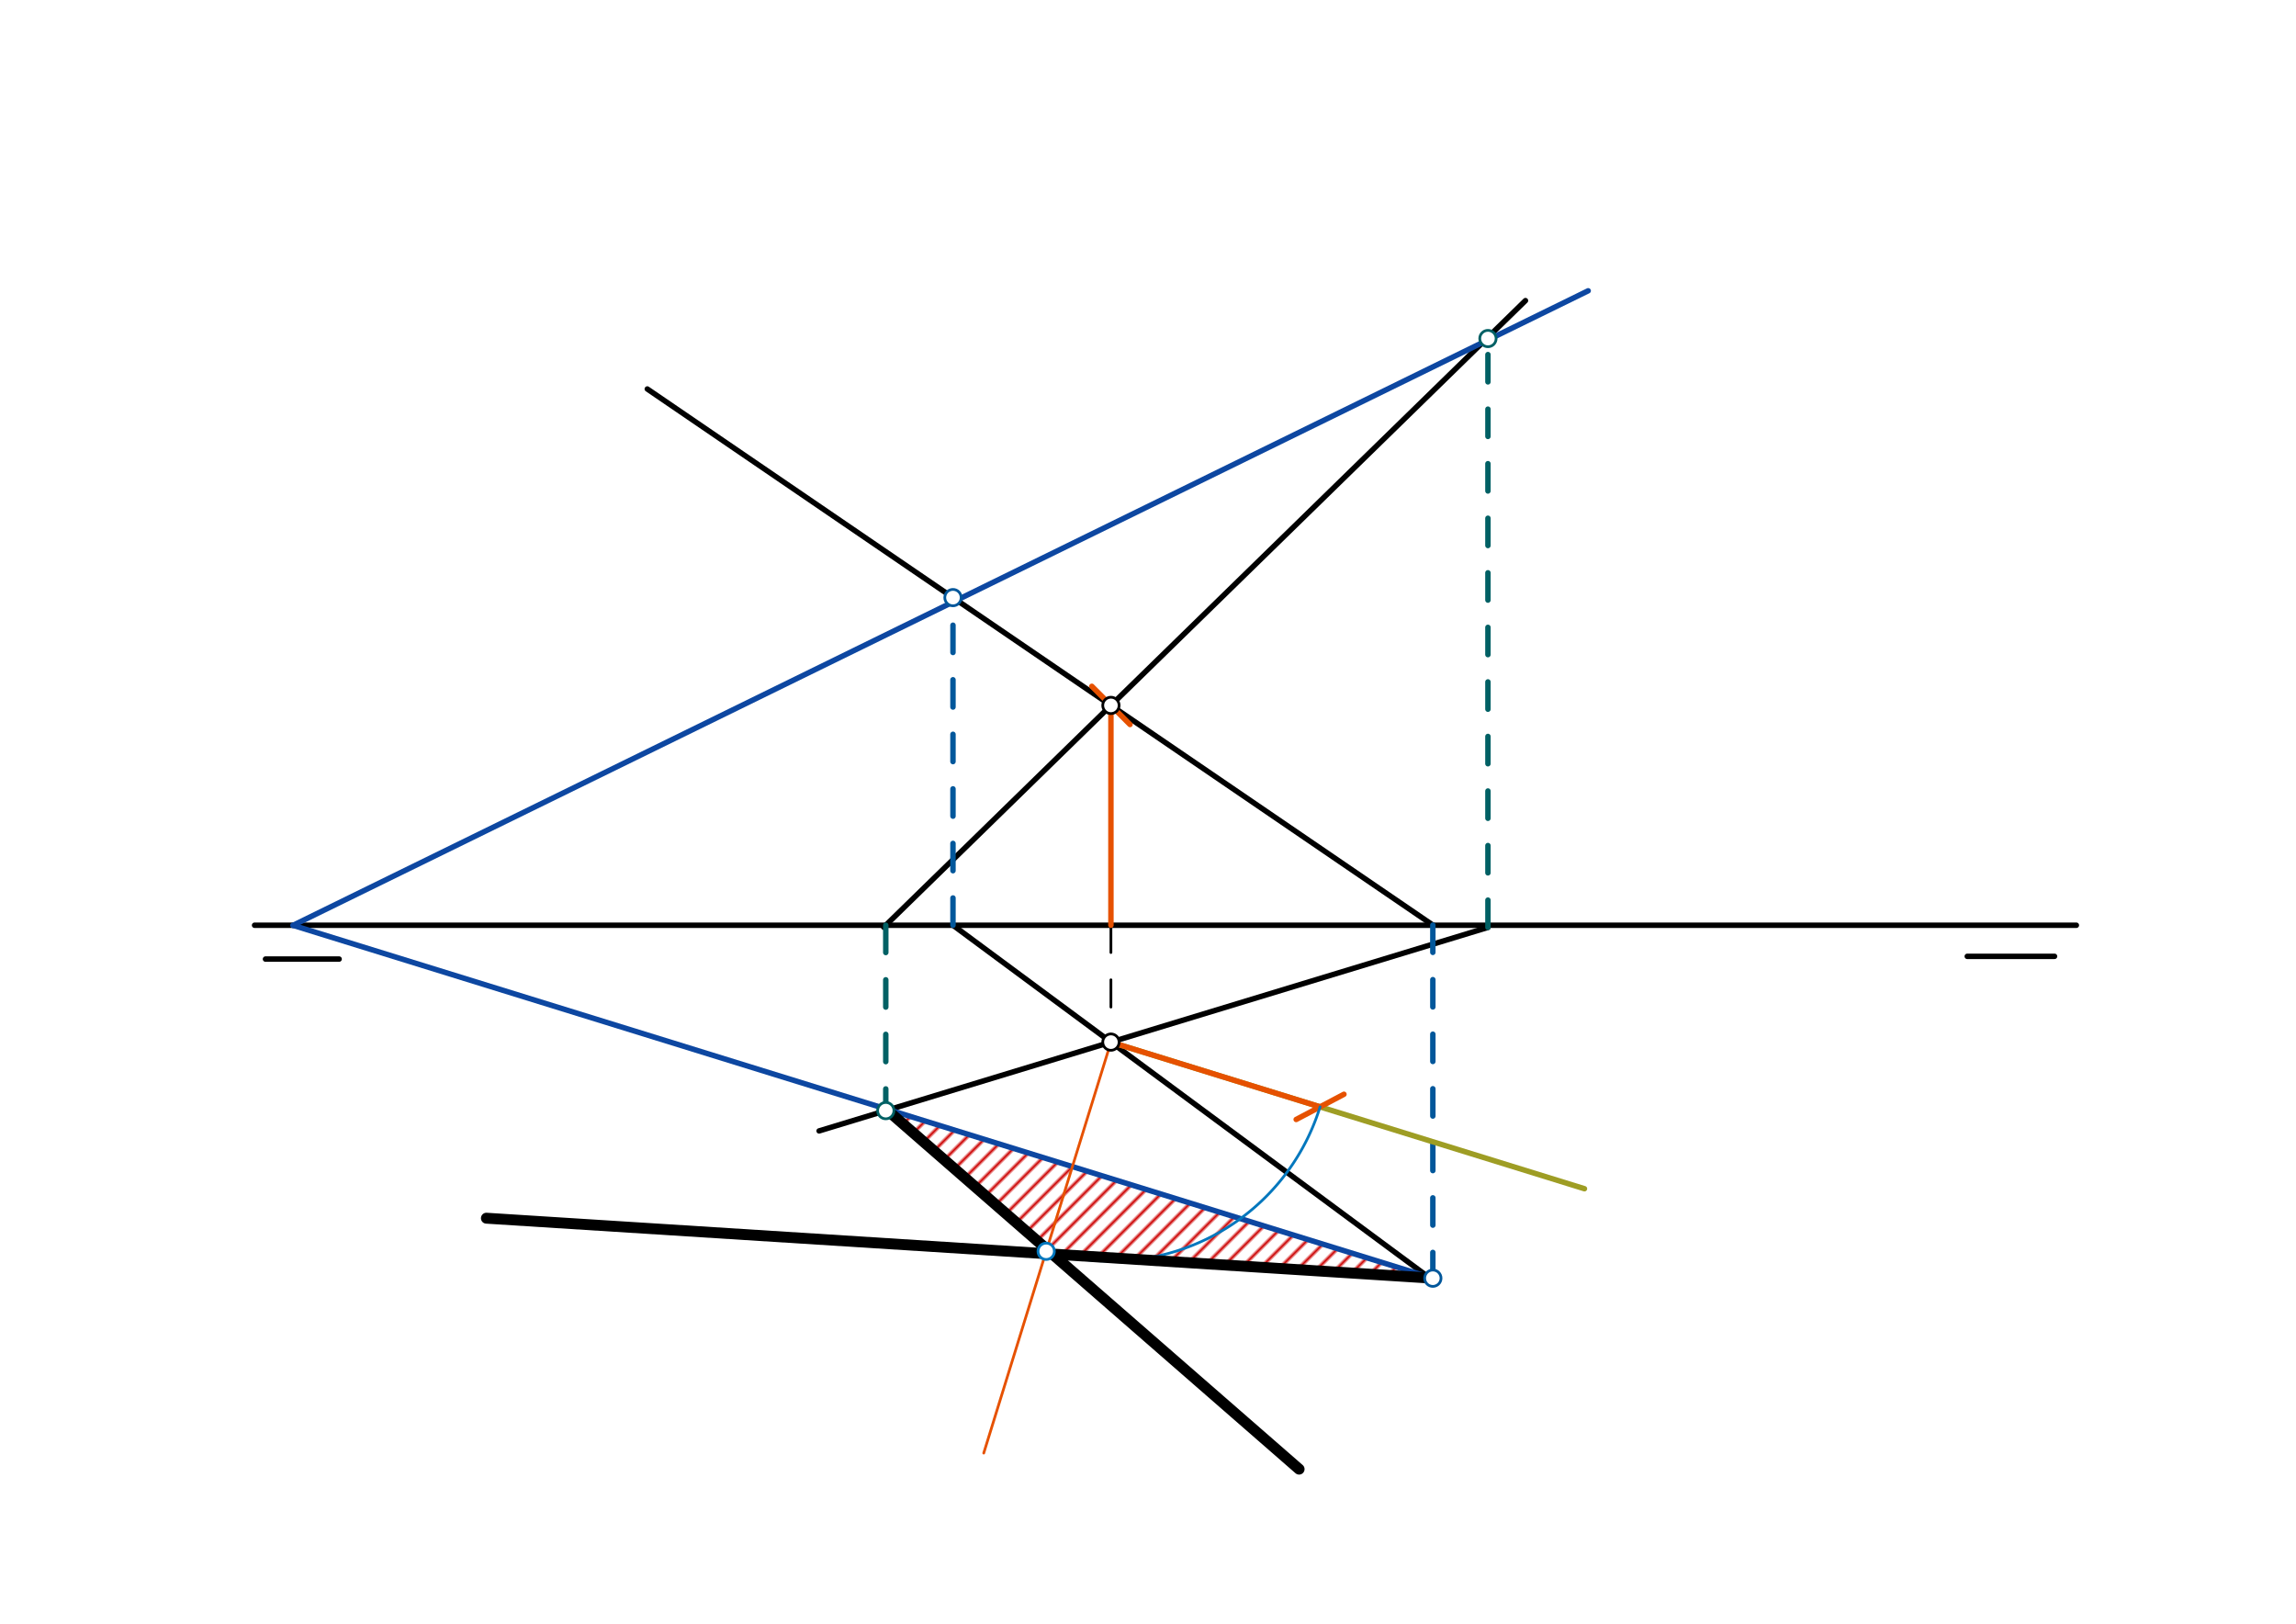 <svg xmlns="http://www.w3.org/2000/svg" class="svg--1it" height="100%" preserveAspectRatio="xMidYMid meet" viewBox="0 0 841.89 595.276" width="100%"><defs><marker id="marker-arrow" markerHeight="16" markerUnits="userSpaceOnUse" markerWidth="24" orient="auto-start-reverse" refX="24" refY="4" viewBox="0 0 24 8"><path d="M 0 0 L 24 4 L 0 8 z" stroke="inherit"></path></marker></defs><g class="aux-layer--1FB"><g class="element--2qn"><defs><pattern height="5" id="fill_61_9zgsd__pattern-stripes" patternTransform="rotate(-45)" patternUnits="userSpaceOnUse" width="5"><rect fill="#CC0000" height="1" transform="translate(0,0)" width="5"></rect></pattern></defs><g fill="url(#fill_61_9zgsd__pattern-stripes)"><path d="M 525.388 468.612 L 385.889 459.769 L 324.795 406.521 L 406.307 431.752 L 525.388 468.612 Z" stroke="none"></path></g></g></g><g class="main-layer--3Vd"><g class="element--2qn"><line stroke="#000000" stroke-dasharray="none" stroke-linecap="round" stroke-width="2" x1="93.35" x2="761.35" y1="339.212" y2="339.212"></line></g><g class="element--2qn"><line stroke="#000000" stroke-dasharray="none" stroke-linecap="round" stroke-width="2" x1="97.35" x2="124.35" y1="351.612" y2="351.612"></line></g><g class="element--2qn"><line stroke="#000000" stroke-dasharray="none" stroke-linecap="round" stroke-width="2" x1="753.35" x2="721.35" y1="350.612" y2="350.612"></line></g><g class="element--2qn"><line stroke="#000000" stroke-dasharray="10" stroke-linecap="round" stroke-width="1" x1="407.35" x2="407.35" y1="339.212" y2="258.612"></line></g><g class="element--2qn"><line stroke="#000000" stroke-dasharray="10" stroke-linecap="round" stroke-width="1" x1="407.35" x2="407.35" y1="339.212" y2="382.058"></line></g><g class="element--2qn"><line stroke="#000000" stroke-dasharray="none" stroke-linecap="round" stroke-width="2" x1="349.38" x2="524.35" y1="339.173" y2="468.612"></line></g><g class="element--2qn"><line stroke="#000000" stroke-dasharray="none" stroke-linecap="round" stroke-width="2" x1="545.592" x2="300.35" y1="339.998" y2="414.612"></line></g><g class="element--2qn"><line stroke="#000000" stroke-dasharray="none" stroke-linecap="round" stroke-width="2" x1="525.388" x2="237.35" y1="339.156" y2="142.612"></line></g><g class="element--2qn"><line stroke="#000000" stroke-dasharray="none" stroke-linecap="round" stroke-width="2" x1="324.052" x2="559.35" y1="339.938" y2="110.212"></line></g><g class="element--2qn"><line stroke="#01579B" stroke-dasharray="10" stroke-linecap="round" stroke-width="2" x1="349.433" x2="349.433" y1="339.212" y2="218.623"></line></g><g class="element--2qn"><line stroke="#01579B" stroke-dasharray="10" stroke-linecap="round" stroke-width="2" x1="525.388" x2="525.388" y1="339.156" y2="468.612"></line></g><g class="element--2qn"><line stroke="#006064" stroke-dasharray="10" stroke-linecap="round" stroke-width="2" x1="324.795" x2="324.795" y1="339.212" y2="407.212"></line></g><g class="element--2qn"><line stroke="#006064" stroke-dasharray="10" stroke-linecap="round" stroke-width="2" x1="545.592" x2="545.592" y1="339.998" y2="124.117"></line></g><g class="element--2qn"><line stroke="#0D47A1" stroke-dasharray="none" stroke-linecap="round" stroke-width="2" x1="525.388" x2="107.453" y1="468.612" y2="339.244"></line></g><g class="element--2qn"><line stroke="#0D47A1" stroke-dasharray="none" stroke-linecap="round" stroke-width="2" x1="107.453" x2="582.35" y1="339.244" y2="106.612"></line></g><g class="element--2qn"><line stroke="#9E9D24" stroke-dasharray="none" stroke-linecap="round" stroke-width="2" x1="407.35" x2="580.981" y1="382.058" y2="435.804"></line></g><g class="element--2qn"><line stroke="#E65100" stroke-dasharray="none" stroke-linecap="round" stroke-width="2" x1="407.35" x2="407.35" y1="339.212" y2="258.612"></line><path d="M414.35,251.612 l-14,14" stroke="#E65100" stroke-linecap="round" stroke-width="2" transform="rotate(90, 407.35, 258.612)"></path></g><g class="element--2qn"><line stroke="#E65100" stroke-dasharray="none" stroke-linecap="round" stroke-width="2" x1="407.35" x2="484.037" y1="382.058" y2="405.796"></line><path d="M491.037,398.796 l-14,14" stroke="#E65100" stroke-linecap="round" stroke-width="2" transform="rotate(197.199, 484.037, 405.796)"></path></g><g class="element--2qn"><line stroke="#E65100" stroke-dasharray="none" stroke-linecap="round" stroke-width="1" x1="407.35" x2="360.713" y1="382.058" y2="532.725"></line></g><g class="element--2qn"><path d="M 484.037 405.796 A 80.277 80.277 0 0 1 383.612 458.745" fill="none" stroke="#0277BD" stroke-dasharray="none" stroke-linecap="round" stroke-width="1"></path></g><g class="element--2qn"><line stroke="#000000" stroke-dasharray="none" stroke-linecap="round" stroke-width="4" x1="324.795" x2="476.35" y1="406.521" y2="538.612"></line></g><g class="element--2qn"><line stroke="#000000" stroke-dasharray="none" stroke-linecap="round" stroke-width="4" x1="525.388" x2="178.35" y1="468.612" y2="446.612"></line></g><g class="element--2qn"><circle cx="407.35" cy="258.612" r="3" stroke="#000000" stroke-width="1" fill="#ffffff"></circle>}</g><g class="element--2qn"><circle cx="407.35" cy="382.058" r="3" stroke="#000000" stroke-width="1" fill="#ffffff"></circle>}</g><g class="element--2qn"><circle cx="349.433" cy="219.093" r="3" stroke="#01579B" stroke-width="1" fill="#ffffff"></circle>}</g><g class="element--2qn"><circle cx="525.388" cy="468.612" r="3" stroke="#01579B" stroke-width="1" fill="#ffffff"></circle>}</g><g class="element--2qn"><circle cx="324.795" cy="407.175" r="3" stroke="#006064" stroke-width="1" fill="#ffffff"></circle>}</g><g class="element--2qn"><circle cx="545.592" cy="124.117" r="3" stroke="#006064" stroke-width="1" fill="#ffffff"></circle>}</g><g class="element--2qn"><circle cx="383.612" cy="458.745" r="3" stroke="#0277BD" stroke-width="1" fill="#ffffff"></circle>}</g></g><g class="snaps-layer--2PT"></g><g class="temp-layer--rAP"></g></svg>
